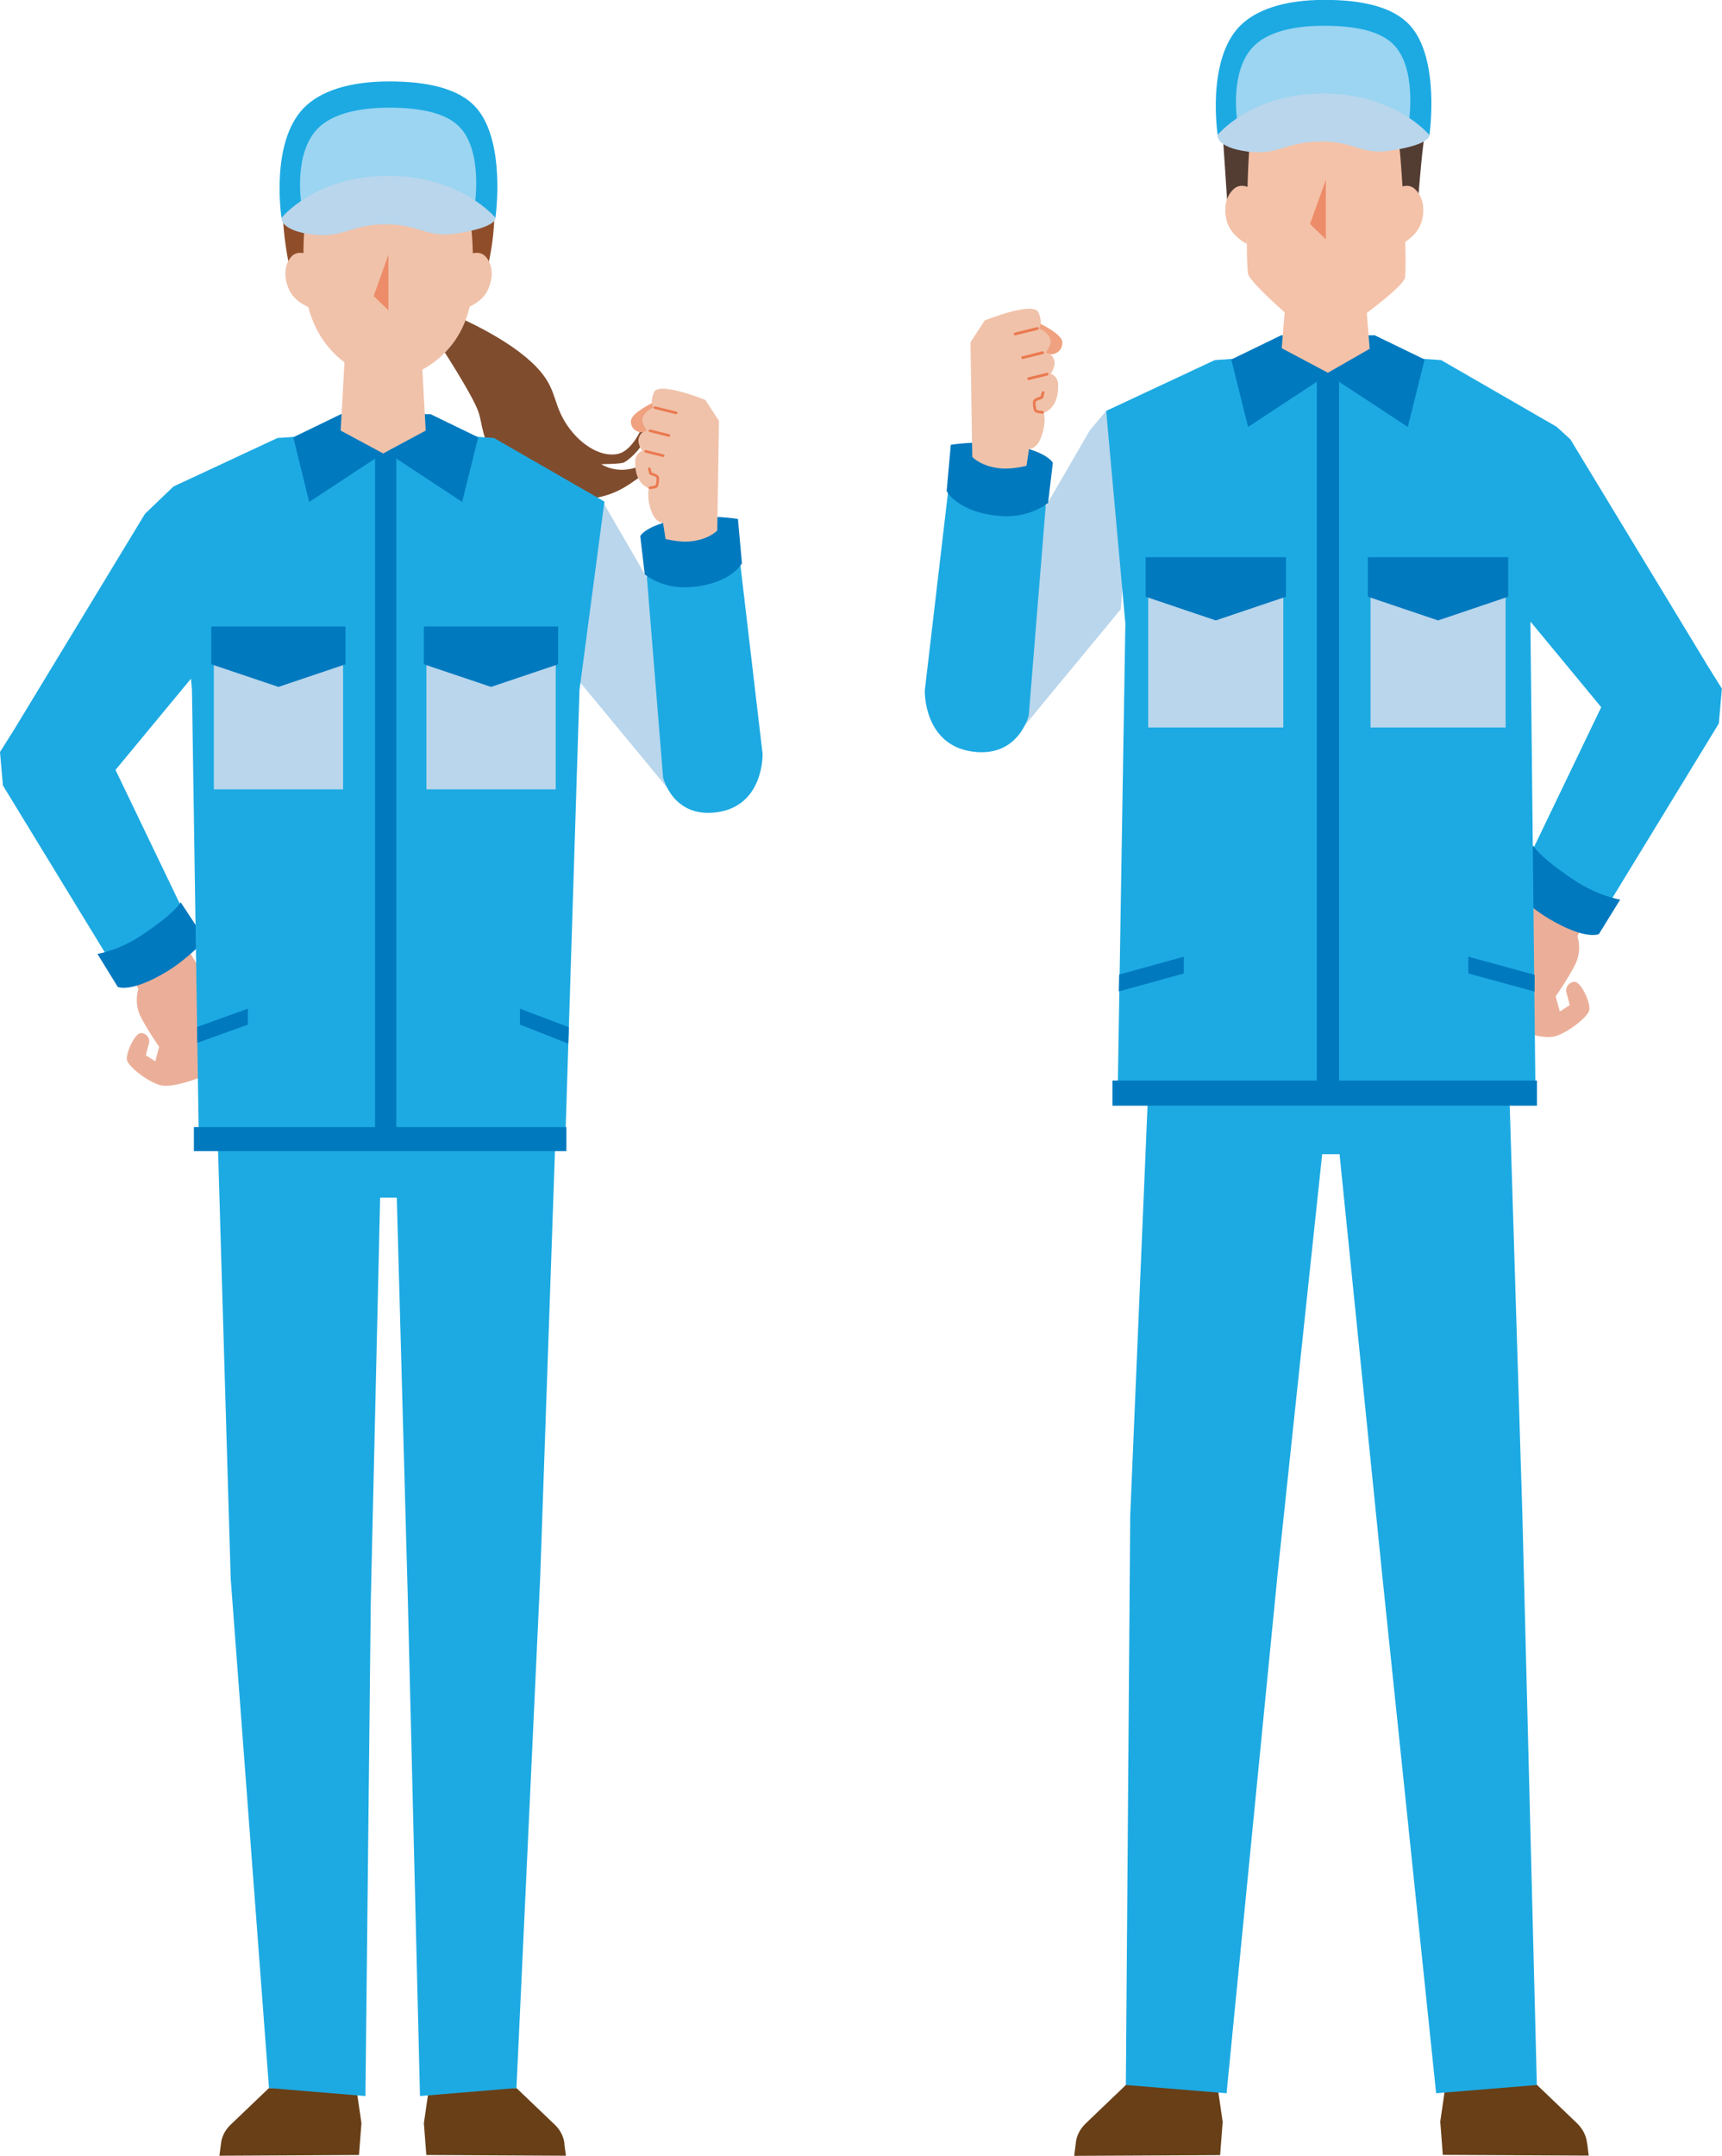 <?xml version="1.0" encoding="UTF-8"?><svg id="_レイヤー_2" xmlns="http://www.w3.org/2000/svg" viewBox="0 0 141.74 177.38"><defs><style>.cls-1{fill:#b9d6ec;}.cls-1,.cls-2,.cls-3,.cls-4,.cls-5,.cls-6,.cls-7,.cls-8,.cls-9,.cls-10,.cls-11,.cls-12,.cls-13,.cls-14{stroke-width:0px;}.cls-2{fill:#533c32;}.cls-3{fill:#683f17;}.cls-4{fill:#ed8c69;}.cls-5{fill:#1daae2;}.cls-6{fill:#ebaf99;}.cls-7{fill:#f4c2a8;}.cls-8{fill:#f0c2aa;}.cls-9{fill:#ea7950;}.cls-10{fill:#9bd5f2;}.cls-11{fill:#f0a180;}.cls-12{fill:#904d2a;}.cls-13{fill:#804c2e;}.cls-14{fill:#0079bf;}</style></defs><g id="_レイヤー_1-2"><path class="cls-3" d="m100.2,171.63l-7.53-.07-3.3,3.16c-.48.46-.77,1.03-.82,1.63l-.13,1.04,12.01-.06.21-2.74-.43-2.95Z"/><path class="cls-3" d="m130.63,176.34c-.06-.6-.35-1.17-.82-1.63l-3.3-3.16-7.53.07-.43,2.95.21,2.74,12.01.06-.13-1.04Z"/><polygon class="cls-5" points="108.83 94.97 110.26 94.97 113.78 129.68 118.21 172.24 126.5 171.56 125.31 124.66 124.08 84.95 109.59 83.25 94.71 84.95 93.03 124.7 92.67 171.56 100.96 172.24 105.16 129.52 108.83 94.97"/><polygon class="cls-1" points="92.26 50.12 92.63 44.91 91.05 33.81 89.71 35.4 79.28 53.38 80.33 58.25 84.36 59.68 92.26 50.12"/><path class="cls-5" d="m84.68,58.85l1.59-19.64s-.27-1-3.31-1.28c-3.03-.29-4.64.13-4.64.13l-2.2,18.76s-.13,4.49,3.96,5.03c3.78.5,4.6-3,4.6-3Z"/><path class="cls-14" d="m86.27,41.38l.39-3.3s-.54-1.1-4.06-1.56c-2.16-.28-4.34.08-4.34.08l-.34,3.81s.9,1.76,4.41,2.05c2.42.2,3.95-1.08,3.95-1.08Z"/><path class="cls-11" d="m87.44,28.14c-.03-.68-1.96-1.58-1.96-1.58l-.73,2.3s1.61.33,1.92.28c.31-.06.8-.32.77-.99Z"/><path class="cls-8" d="m85.48,25.72c-.4-.99-4.43.65-4.43.65l-1.17,1.8.15,9.43s.75.83,2.46.95c.86.06,2-.22,2-.22l.21-1.37s.61-.03.95-.87c.52-1.25.27-2.13.27-2.13,0,0,1.29-.34,1.17-2.4-.04-.62-.6-.82-.6-.82,0,0,.41-.57.3-1.04-.16-.67-.71-.68-.71-.68,0,0,.5-.7.4-1.03-.24-.76-.98-.96-.98-.96,0,0,.38-.31-.01-1.3Z"/><path class="cls-9" d="m83.56,27.59s.02,0,.03,0l1.82-.45c.06-.01.1-.08.08-.14-.01-.06-.08-.1-.14-.08l-1.82.45c-.06.01-.1.08-.08.14.01.05.06.08.11.08Z"/><path class="cls-9" d="m84.18,29.54s.02,0,.03,0l1.64-.41c.06-.01.1-.08.08-.14-.01-.06-.08-.1-.14-.08l-1.64.41c-.06.01-.1.08-.08.14.01.05.06.08.11.08Z"/><path class="cls-9" d="m84.67,31.27s.02,0,.03,0l1.51-.37c.06-.01.1-.08.08-.14-.01-.06-.08-.1-.14-.08l-1.51.37c-.06.01-.1.08-.08.14.01.05.06.08.11.08Z"/><path class="cls-9" d="m85.78,32.82s.07-.04.08-.08l.11-.41c.02-.06-.02-.12-.08-.14-.06-.02-.12.02-.14.08l-.1.35c-.23.07-.56.19-.61.36-.04.15-.02.81.17.93.13.08.49.12.6.13,0,0,0,0,0,0,.06,0,.11-.04.11-.1,0-.06-.04-.12-.1-.12-.2-.02-.44-.06-.49-.09-.06-.07-.12-.55-.08-.68.03-.05.28-.16.52-.23Z"/><path class="cls-6" d="m126.82,71.58l-1.77,2.89s-2.15,3.73-2.23,4.72c-.11,1.53.93,5.15,1.66,5.41.72.26,2.33.86,3.33.71,1.01-.16,2.9-1.6,3.01-2.2.12-.6-.7-2.39-1.25-2.32-.55.06-.75.6-.63.92.11.32.26,1,.26,1l-.81.52-.34-1.25s.87-1.22,1.55-2.5.24-2.44.24-2.44l1.39-3.05-4.4-2.41Z"/><path class="cls-5" d="m132.39,74.42l9.09-14.89.25-2.87-1.33-2.13-7.27.89-7.6,15.81s.18,1.18,3.01,2.8c2.83,1.62,3.85.39,3.85.39Z"/><path class="cls-14" d="m131.6,76.87l1.76-2.85s-1.8-.27-3.82-1.62c-2.94-1.96-3.33-2.82-3.33-2.82l-2.12,3.22s1.48,1.64,3.36,2.77c3.05,1.83,4.16,1.29,4.16,1.29Z"/><polygon class="cls-5" points="137.22 57.99 140.4 54.52 129.26 36.15 128.12 35.11 124.04 43.71 124.44 49.29 131.8 58.19 137.22 57.99"/><polygon class="cls-5" points="118.62 29.63 114.44 29.34 104.16 29.34 99.99 29.63 91.05 33.81 92.63 51.29 91.99 90.38 126.39 90.38 125.97 51.29 128.12 35.11 118.62 29.63"/><rect class="cls-1" x="94.51" y="46.35" width="11.12" height="13.51"/><polygon class="cls-14" points="105.85 45.85 94.3 45.85 94.3 49.1 100.07 51.05 105.85 49.1 105.85 45.85"/><rect class="cls-1" x="112.81" y="46.35" width="11.12" height="13.51"/><polygon class="cls-14" points="124.14 45.85 112.59 45.85 112.59 49.1 118.37 51.05 124.14 49.1 124.14 45.85"/><rect class="cls-14" x="108.39" y="30.67" width="1.83" height="59.71"/><polygon class="cls-14" points="92.12 80.19 92.09 81.58 97.44 80.1 97.44 78.72 92.12 80.19"/><polygon class="cls-14" points="120.86 78.72 120.86 80.1 126.32 81.59 126.32 80.21 120.86 78.72"/><polygon class="cls-14" points="115.88 35.13 117.26 29.58 113.16 27.59 105.45 27.59 101.35 29.58 102.73 35.13 109.3 30.81 115.88 35.13"/><rect class="cls-14" x="91.57" y="88.91" width="34.94" height="2.07"/><path class="cls-2" d="m101.13,18.51h15.43s.51-6.8.7-7.21.22-2.07-.1-2.67c-.32-.6-.52-3.32-5.14-5.33-4.62-2.02-6.97.28-6.97.28,0,0-.7.3-1.39.69-.7.39-3.35,4.92-3.18,5.82.16.9.22,1.77.22,1.77l.44,6.66Z"/><path class="cls-7" d="m102.6,20.06l.57-4.41s-.93-.76-1.64-.08c-.71.68-.79,1.68-.56,2.59.32,1.24,1.63,1.9,1.63,1.9Z"/><path class="cls-7" d="m117.04,18.16c.23-.91.15-1.91-.56-2.59-.71-.68-1.64.08-1.64.08l.57,4.41s1.31-.66,1.63-1.9Z"/><path class="cls-7" d="m115.63,22.91c.23-.62-.19-9.45-.6-12.2-.86-1.82-2.8-3.44-8.32-3.14-1.45,1.45-2.97,2.5-3.72,2.98-.38,2.54-.47,11.41-.24,12.04.27.73,2.99,3.11,2.99,3.11l-.24,2.95,3.8,2.02,3.44-1.97-.24-2.95s2.85-2.1,3.12-2.83Z"/><polygon class="cls-4" points="107.83 18.43 109.13 19.69 109.13 14.8 107.83 18.43"/><path class="cls-5" d="m117.66,11.11s.91-6.29-1.62-9.04c-1.37-1.49-3.85-2.08-7.03-2.08s-5.62.76-7,2.2c-2.72,2.84-1.78,8.92-1.78,8.92l8.59-1.15,8.86,1.15Z"/><path class="cls-10" d="m115.96,10.1s.73-4.51-1.31-6.49c-1.11-1.07-3.11-1.49-5.69-1.49s-4.55.54-5.66,1.58c-2.2,2.04-1.44,6.4-1.44,6.4l6.95-.82,7.16.82Z"/><path class="cls-1" d="m108.71,11.64c2.86,0,3.25,1.13,5.77.75,3.33-.5,3.18-1.27,3.18-1.27,0,0-2.79-3.43-8.75-3.43s-8.7,3.43-8.7,3.43c0,0-.15,1.03,2.55,1.36,2.52.3,3.09-.83,5.95-.83Z"/><path class="cls-13" d="m36.48,25.57s4.03,1.54,6.73,3.76c2.7,2.22,2.13,3.42,3.25,5.31,1.13,1.89,2.97,3.02,4.39,2.71,1.42-.3,2.24-2.79,2.24-2.79,0,0,.21.63-.06,1.56-.27.93-1.39,1.81-1.69,1.94-.3.13-1.85.13-1.85.13,0,0,.93.66,2.32.41,1.39-.25,2.56-1.12,2.56-1.12,0,0-.73,1.09-1.7,1.77-.98.68-1.82,1.34-3.45,1.68-1.63.34-4.97,1.09-7.27-1.6-2.3-2.69-2.14-3.97-2.53-5.32-.39-1.35-3.42-5.96-3.42-5.96l.47-2.48Z"/><path class="cls-3" d="m29.35,171.88l-7.21-.07-3.16,3.02c-.46.44-.73.98-.79,1.56l-.13.99,11.49-.06.2-2.62-.41-2.82Z"/><path class="cls-3" d="m46.46,176.39c-.06-.57-.33-1.12-.79-1.56l-3.16-3.02-7.21.07-.41,2.82.2,2.62,11.49.06-.13-.99Z"/><polygon class="cls-5" points="31.29 98.54 32.66 98.54 33.57 131.62 34.57 172.47 42.51 171.81 44.46 129.9 45.88 88.96 32.02 87.33 17.78 88.96 18.99 129.9 22.14 171.81 30.08 172.47 30.52 131.72 31.29 98.54"/><polygon class="cls-1" points="47.33 55.64 46.14 47.67 49.75 41.27 49.77 41.55 59.75 58.76 58.75 63.41 54.89 64.78 47.33 55.64"/><path class="cls-5" d="m54.58,63.98l-1.52-18.79s.26-.95,3.16-1.23c2.9-.27,4.44.12,4.44.12l2.11,17.95s.13,4.29-3.79,4.81c-3.62.48-4.4-2.87-4.4-2.87Z"/><path class="cls-14" d="m53.07,47.27l-.37-3.16s.51-1.05,3.88-1.49c2.07-.27,4.16.08,4.16.08l.33,3.65s-.86,1.68-4.22,1.96c-2.32.19-3.78-1.04-3.78-1.04Z"/><path class="cls-11" d="m51.94,34.61c.03-.65,1.87-1.51,1.87-1.51l.7,2.2s-1.54.32-1.84.26-.77-.3-.74-.95Z"/><path class="cls-8" d="m53.82,32.29c.38-.95,4.24.62,4.24.62l1.12,1.72-.14,9.02s-.72.79-2.35.91c-.83.06-1.91-.21-1.91-.21l-.2-1.31s-.58-.03-.91-.83c-.49-1.19-.26-2.04-.26-2.04,0,0-1.23-.32-1.12-2.3.04-.59.57-.78.57-.78,0,0-.4-.54-.29-1,.15-.64.68-.65.68-.65,0,0-.48-.67-.38-.98.23-.73.94-.92.94-.92,0,0-.37-.29.01-1.24Z"/><path class="cls-9" d="m55.66,34.08s-.02,0-.03,0l-1.74-.43c-.06-.01-.09-.07-.08-.13.01-.06.07-.09.13-.08l1.74.43c.06.01.09.07.08.13-.01.05-.06.08-.1.08Z"/><path class="cls-9" d="m55.07,35.94s-.02,0-.03,0l-1.56-.39c-.06-.01-.09-.07-.08-.13.01-.06.07-.09.13-.08l1.56.39c.06.01.09.07.08.13-.01.05-.06.08-.1.08Z"/><path class="cls-9" d="m54.59,37.6s-.02,0-.03,0l-1.44-.36c-.06-.01-.09-.07-.08-.13.01-.06.07-.09.13-.08l1.44.36c.06.01.09.07.08.13-.01.05-.06.08-.1.08Z"/><path class="cls-9" d="m53.53,39.08s-.06-.04-.08-.08l-.11-.4c-.02-.06.02-.12.08-.13.06-.02.12.02.13.08l.09.34c.22.06.54.18.59.34.04.14.02.77-.16.89-.12.08-.47.12-.58.13,0,0,0,0,0,0-.06,0-.1-.04-.11-.1,0-.06.04-.11.1-.12.19-.02.43-.06.47-.09.06-.07.12-.53.08-.65-.03-.05-.27-.16-.5-.22Z"/><path class="cls-6" d="m14.27,76.17l1.7,2.77s2.06,3.57,2.13,4.52c.11,1.46-.89,4.93-1.58,5.18s-2.22.82-3.19.68c-.96-.15-2.77-1.53-2.88-2.1-.11-.57.67-2.28,1.2-2.22.52.06.72.57.61.88-.11.31-.25.95-.25.95l.77.5.32-1.2s-.83-1.16-1.48-2.39c-.65-1.23-.23-2.34-.23-2.34l-1.33-2.91,4.21-2.31Z"/><path class="cls-5" d="m8.94,78.88L.24,64.63l-.24-2.75,1.28-2.04,6.95.85,7.27,15.13s-.18,1.13-2.88,2.68c-2.7,1.55-3.68.37-3.68.37Z"/><path class="cls-14" d="m9.7,81.22l-1.68-2.73s1.72-.25,3.66-1.55c2.81-1.87,3.19-2.7,3.19-2.7l2.03,3.08s-1.42,1.57-3.21,2.65c-2.92,1.75-3.98,1.24-3.98,1.24Z"/><polygon class="cls-5" points="4.32 63.16 1.28 59.84 11.94 42.27 14.28 40.03 16.93 49.5 16.55 54.84 9.5 63.36 4.32 63.16"/><polygon class="cls-5" points="40.66 36.04 36.66 35.76 26.83 35.76 22.84 36.04 14.28 40.03 15.8 56.76 16.37 94.15 46.52 94.15 47.7 56.76 49.75 41.27 40.66 36.04"/><rect class="cls-1" x="17.6" y="52.03" width="10.64" height="12.92"/><polygon class="cls-14" points="28.44 51.55 17.39 51.55 17.39 54.66 22.92 56.52 28.44 54.66 28.44 51.55"/><rect class="cls-1" x="35.1" y="52.03" width="10.64" height="12.92"/><polygon class="cls-14" points="45.94 51.55 34.89 51.55 34.89 54.66 40.42 56.52 45.94 54.66 45.94 51.55"/><rect class="cls-14" x="30.87" y="37.03" width="1.75" height="57.12"/><polygon class="cls-14" points="16.22 84.5 16.24 85.81 20.4 84.31 20.4 83 16.22 84.5"/><polygon class="cls-14" points="42.8 83 42.8 84.31 46.78 85.87 46.82 84.52 42.8 83"/><polygon class="cls-14" points="38.04 41.3 39.36 35.98 35.44 34.08 28.06 34.08 24.14 35.98 25.45 41.3 31.75 37.16 38.04 41.3"/><rect class="cls-14" x="15.96" y="92.74" width="30.66" height="1.98"/><path class="cls-12" d="m27.96,9.26c-7.8,1.8-3.52,15.14-3.52,15.14l14.95.14s4.75-12.26-3.87-15.68c-4.84-1.92-7.56.41-7.56.41Z"/><path class="cls-8" d="m29.49,14.64c-1.63,2.13-3.72,3.64-4.42,4.11-.11.91-.13,3.27-.03,4.49.45,5.98,4.75,7.62,6.35,8.03.38.1.78.1,1.17,0,1.62-.39,6.13-2.02,6.36-8.04.05-1.22,0-3.59-.14-4.5-2.31-.44-8.03-1.76-9.28-4.1Z"/><path class="cls-8" d="m25.51,21.02s-1.02-.59-1.6.18-.5,1.75-.14,2.59c.5,1.15,1.87,1.58,1.87,1.58l-.14-4.36Z"/><path class="cls-8" d="m38.45,21.02s1.02-.59,1.6.18.5,1.75.14,2.59c-.5,1.15-1.87,1.58-1.87,1.58l.14-4.36Z"/><polygon class="cls-4" points="31.97 20.96 31.97 25.53 30.76 24.36 31.97 20.96"/><polygon class="cls-8" points="34.67 28.64 31.54 28.65 28.42 28.64 28.04 35.43 31.54 37.31 35.04 35.43 34.67 28.64"/><path class="cls-5" d="m40.78,17.93s.91-6.35-1.64-9.13c-1.38-1.5-3.89-2.1-7.1-2.1s-5.68.76-7.07,2.22c-2.75,2.87-1.8,9-1.8,9l8.67-1.16,8.94,1.16Z"/><path class="cls-10" d="m39.07,16.91s.74-4.56-1.33-6.55c-1.12-1.08-3.14-1.5-5.74-1.5s-4.59.55-5.72,1.59c-2.22,2.06-1.46,6.46-1.46,6.46l7.02-.83,7.23.83Z"/><path class="cls-1" d="m31.75,18.46c2.89,0,3.28,1.14,5.83.75,3.37-.51,3.21-1.28,3.21-1.28,0,0-2.81-3.46-8.84-3.46s-8.78,3.46-8.78,3.46c0,0-.15,1.04,2.58,1.37,2.55.3,3.12-.84,6.01-.84Z"/></g></svg>